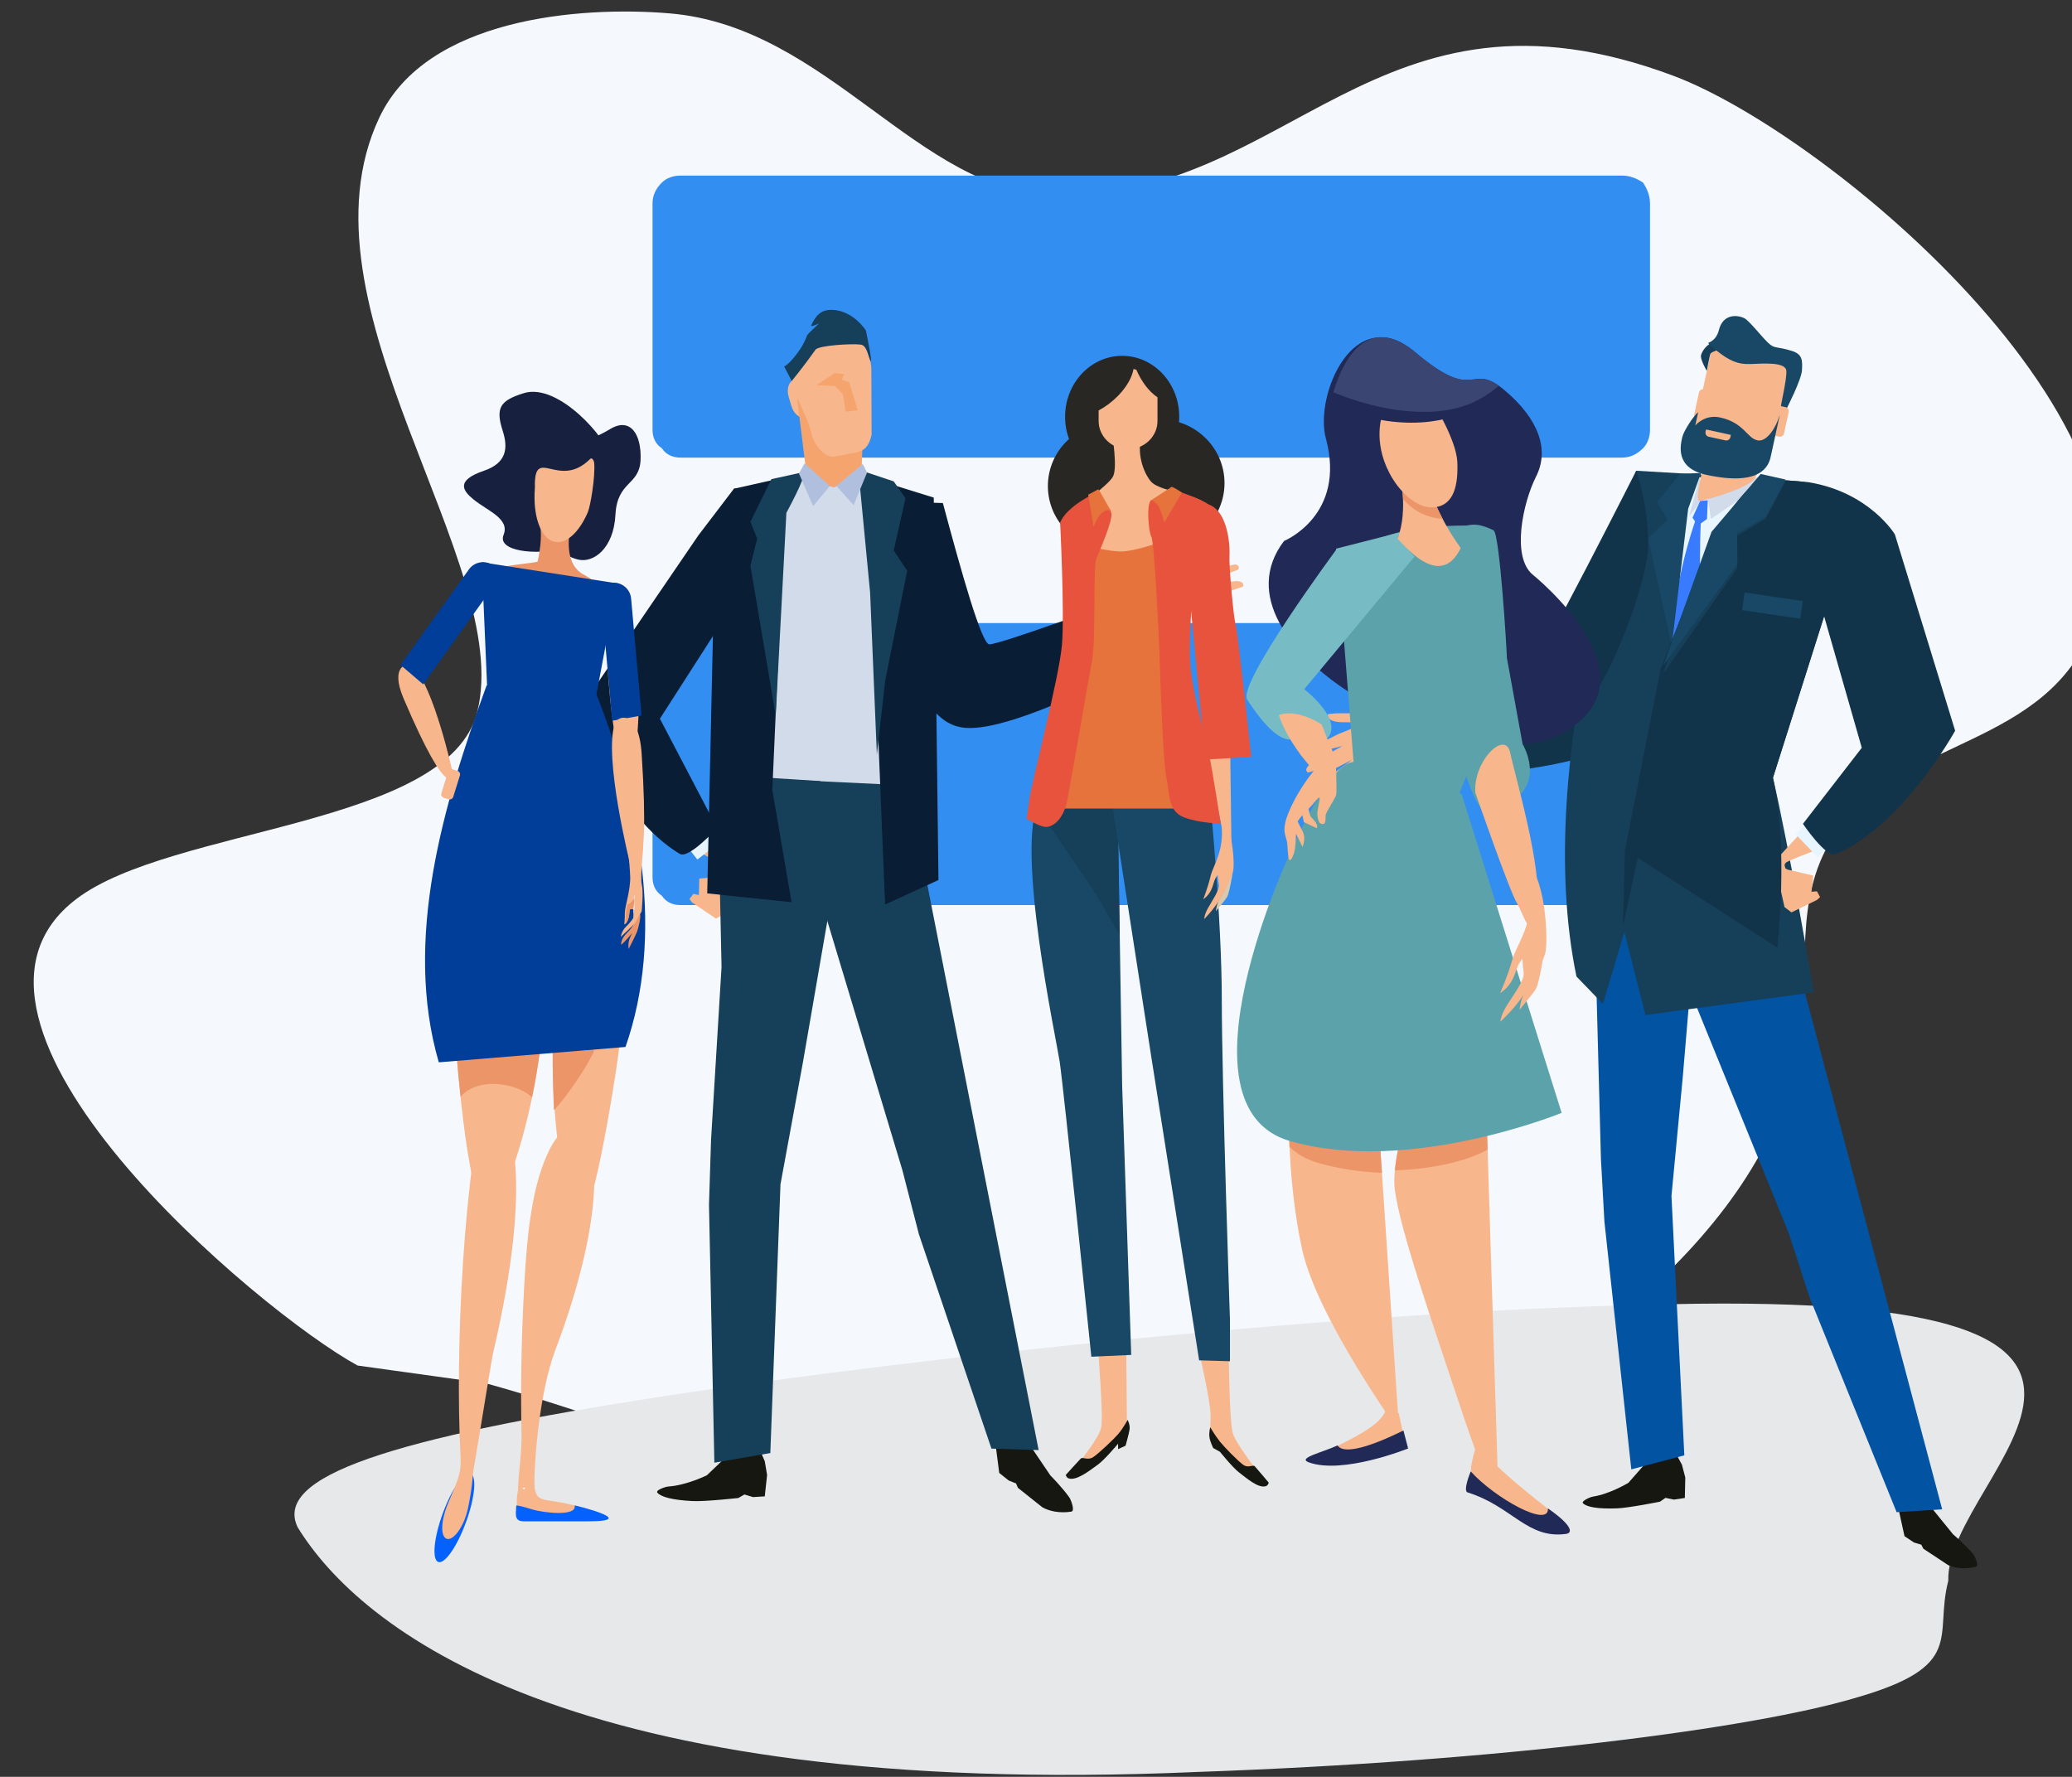 <?xml version="1.0" encoding="UTF-8" standalone="no"?>
<!DOCTYPE svg PUBLIC "-//W3C//DTD SVG 1.1//EN" "http://www.w3.org/Graphics/SVG/1.1/DTD/svg11.dtd">
<svg width="100%" height="100%" viewBox="0 0 1130 969" version="1.1" xmlns="http://www.w3.org/2000/svg" xmlns:xlink="http://www.w3.org/1999/xlink" xml:space="preserve" xmlns:serif="http://www.serif.com/" style="fill-rule:evenodd;clip-rule:evenodd;stroke-linejoin:round;stroke-miterlimit:2;">
    <rect x="0" y="0" width="1130" height="969" fill="#333333" stroke="none"/>
    <g transform="matrix(1,0,0,1,-21882,-60277)">
        <g transform="matrix(1,0,0,1,19937.4,59387.7)">
            <g transform="matrix(-0.654,-0.515,0.545,-0.692,-3057.7,49782.5)">
                <path d="M30809,46636C30608.6,46715.4 30409.9,46725 30310.2,46942.6C30263.4,47044.7 30209.5,47192.2 30268.6,47300.7C30289,47338.2 30327,47365.2 30336,47408.7C30351.3,47482.5 30272.1,47531.5 30285.4,47605.8C30311.2,47749.6 30623.5,47758.2 30727.9,47726.8C30926.3,47667.1 30875.2,47519.2 30997.9,47431.6C31069.3,47380.5 31183,47427 31270.2,47372.5C31319.2,47341.9 31393.4,47277.2 31377.2,47210.8C31346.7,47085.4 31127.2,47045.9 31085.9,46959.2C31054.1,46892.2 31196.9,46786.1 31216.4,46714.5C31249.7,46592.6 30954.7,46583.8 30882.5,46595.4" style="fill:rgb(245,249,254);"/>
            </g>
            <g transform="matrix(14.989,0,0,14.989,-325309,-895597)">
                <g transform="matrix(84.797,0,0,84.797,21854.2,59854.5)">
                    <path d="M0.041,-0.333C0.038,-0.333 0.035,-0.334 0.033,-0.337C0.03,-0.339 0.029,-0.342 0.029,-0.345L0.029,-0.442C0.029,-0.445 0.03,-0.448 0.033,-0.451C0.035,-0.453 0.038,-0.454 0.041,-0.454L0.445,-0.454C0.448,-0.454 0.451,-0.453 0.454,-0.451C0.456,-0.448 0.457,-0.445 0.457,-0.442L0.457,-0.345C0.457,-0.342 0.456,-0.339 0.454,-0.337C0.451,-0.334 0.448,-0.333 0.445,-0.333L0.041,-0.333ZM0.041,-0.141C0.038,-0.141 0.035,-0.142 0.033,-0.145C0.03,-0.147 0.029,-0.15 0.029,-0.153L0.029,-0.25C0.029,-0.253 0.03,-0.256 0.033,-0.259C0.035,-0.261 0.038,-0.262 0.041,-0.262L0.445,-0.262C0.448,-0.262 0.451,-0.261 0.454,-0.259C0.456,-0.256 0.457,-0.253 0.457,-0.25L0.457,-0.153C0.457,-0.15 0.456,-0.147 0.454,-0.145C0.451,-0.142 0.448,-0.141 0.445,-0.141L0.041,-0.141Z" style="fill:rgb(51,142,241);fill-rule:nonzero;"/>
                </g>
            </g>
            <g transform="matrix(5.274,0,0,5.274,1761.59,-1877.55)">
                <path d="M236.166,688.08C235.825,676.813 268.013,657.569 204.473,659.558C174.506,660.215 130.731,664.821 103.509,668.963C74.941,673.361 62.933,677.297 65.487,682.558C71.823,692.871 93.267,710.687 158.4,707.851C190.197,706.745 215.895,703.326 226.403,700.236C238.128,696.907 234.66,693.905 236.166,688.08Z" style="fill:rgb(230,232,234);fill-rule:nonzero;"/>
            </g>
            <g transform="matrix(5.274,0,0,5.274,1761.59,-1877.55)">
                <path d="M108.743,619.612L106.272,617.942L105.993,617.595L106.404,617.048L106.968,617.168L107.012,615.468L109.772,615.219L111.223,614.685L109.542,619.162L108.743,619.612Z" style="fill:rgb(247,182,139);fill-rule:nonzero;"/>
            </g>
            <g transform="matrix(5.274,0,0,5.274,1761.59,-1877.55)">
                <path d="M102.78,602.238L111.189,614.478C111.189,614.478 110.706,616.114 110.029,615.164C109.947,615.052 110.431,614.755 109.887,614.393C107.685,612.935 102.435,610.53 100.594,608.418C98.175,605.642 96.556,602.482 96.556,602.482L102.78,602.238Z" style="fill:rgb(247,182,139);fill-rule:nonzero;"/>
            </g>
            <g transform="matrix(5.274,0,0,5.274,1761.59,-1877.55)">
                <path d="M106.813,613.502L109.472,611.422L107.179,608.491L104.519,610.573L106.813,613.502Z" style="fill:rgb(231,245,254);fill-rule:nonzero;"/>
            </g>
            <g transform="matrix(5.274,0,0,5.274,1761.59,-1877.55)">
                <path d="M110.823,586.651L102.939,598.937L108.854,610.236C108.854,610.236 105.935,613.475 104.992,612.914C98.476,609.033 94.405,598.317 94.405,598.317L106.914,579.983L110.594,575.157C115.239,574.576 112.22,587.976 110.823,586.651Z" style="fill:rgb(9,29,52);fill-rule:nonzero;"/>
            </g>
            <g transform="matrix(5.274,0,0,5.274,1761.59,-1877.55)">
                <path d="M141.957,591.161C141.957,591.161 146.917,590.238 154.188,586.164C156.642,584.79 154.982,586.661 153.737,589.086C152.492,591.511 146.163,593.381 140.519,594.304C135.538,595.117 141.957,591.161 141.957,591.161Z" style="fill:rgb(247,182,139);fill-rule:nonzero;"/>
            </g>
            <g transform="matrix(5.274,0,0,5.274,1761.59,-1877.55)">
                <path d="M153.186,587.588C153.186,587.588 153.415,584.571 154.086,584.051C154.757,583.532 157.326,581.8 157.326,581.8L158.02,581.416C158.02,581.416 158.803,581.971 157.063,583.116C155.324,584.262 156.439,584.178 156.439,584.178L158.36,583.756L160.742,583.426L161.789,583.139C161.789,583.139 162.372,582.931 162.545,583.003C163.047,583.218 162.688,583.551 162.688,583.551L158.694,585.027L162.68,584.705C162.68,584.705 163.192,584.754 163.255,585.03C163.313,585.292 163.148,585.315 163.148,585.315L158.667,586.795L160.729,586.873C160.729,586.873 161.23,586.936 161.304,587.199C161.384,587.49 161.413,587.565 161.413,587.565L153.374,588.425L153.186,587.588Z" style="fill:rgb(247,182,139);fill-rule:nonzero;"/>
            </g>
            <g transform="matrix(5.274,0,0,5.274,1761.59,-1877.55)">
                <path d="M151.933,591.23L154.454,589.614L152.448,586.479L149.923,588.097L151.933,591.23Z" style="fill:rgb(231,245,254);fill-rule:nonzero;"/>
            </g>
            <g transform="matrix(5.274,0,0,5.274,1761.59,-1877.55)">
                <path d="M124.15,576.771C124.15,576.771 122.897,578.73 127.37,590.26C129.868,596.703 131.43,599.579 134.469,599.876C139.672,600.384 153.374,592.833 153.374,592.833L151.149,586.461C151.149,586.461 138.245,591.228 137.006,591.249C136.228,591.263 134.17,583.995 132.198,576.635C132.198,576.635 124.892,576.386 124.15,576.771Z" style="fill:rgb(9,29,52);fill-rule:nonzero;"/>
            </g>
            <g transform="matrix(5.274,0,0,5.274,1761.59,-1877.55)">
                <path d="M118.482,566.05C118.716,566.837 118.468,567.603 117.935,567.761C117.397,567.922 116.775,567.411 116.542,566.622L116.247,565.631C116.016,564.845 116.26,564.078 116.796,563.918C117.331,563.762 117.954,564.27 118.188,565.059L118.482,566.05Z" style="fill:rgb(247,182,139);fill-rule:nonzero;"/>
            </g>
            <g transform="matrix(5.274,0,0,5.274,1761.59,-1877.55)">
                <path d="M123.793,573.281C123.735,574.72 123.021,575.995 122.213,576.093C121.443,576.126 120.675,576.159 119.906,576.195C119.093,576.17 118.269,574.961 118.084,573.533C117.791,571.178 117.498,568.823 117.204,566.466C117.017,565.055 117.443,562.184 118.635,561.288C119.723,560.491 121.011,560.436 122.167,561.134C123.432,561.919 124.112,564.742 124.047,566.164C123.963,568.536 123.877,570.909 123.793,573.281Z" style="fill:rgb(246,164,109);fill-rule:nonzero;"/>
            </g>
            <g transform="matrix(5.274,0,0,5.274,1761.59,-1877.55)">
                <path d="M124.832,569.579C124.521,570.932 123.984,571.276 123.016,571.465C122.09,571.598 121.868,571.702 120.941,571.834C119.96,571.925 118.899,570.665 118.618,569.483C118.164,567.533 117.023,565.967 116.571,564.02C116.284,562.851 116.741,561.773 118.137,560.856C119.416,560.034 120.903,558.406 122.324,558.837C123.882,559.329 124.822,561.619 124.804,562.832C124.804,564.848 124.833,567.563 124.832,569.579Z" style="fill:rgb(247,182,139);fill-rule:nonzero;"/>
            </g>
            <g transform="matrix(5.274,0,0,5.274,1761.59,-1877.55)">
                <path d="M115.786,562.515L116.571,564.02C116.571,564.02 118.015,562.237 119.025,560.786C119.345,560.328 122.813,560.137 123.681,560.253C124.312,560.337 124.421,561.138 124.584,561.599C125.174,563.245 124.24,558.796 124.24,558.796C124.24,558.796 122.97,556.739 120.757,556.662C119.535,556.617 118.999,557.352 118.576,558.291C118.478,558.511 119.903,557.882 119.65,557.861C119.586,557.855 118.215,559.174 118.176,559.271C117.98,559.756 117.766,560.247 117.474,560.68C116.366,562.313 115.786,562.515 115.786,562.515Z" style="fill:rgb(22,63,89);fill-rule:nonzero;"/>
            </g>
            <g transform="matrix(5.274,0,0,5.274,1761.59,-1877.55)">
                <path d="M121.018,563.202L121.979,563.294L121.746,563.89L122.519,564.141L123.394,567.05L122.144,567.196L121.869,565.405L121.068,564.534L119.133,564.442L121.018,563.202Z" style="fill:rgb(246,164,109);fill-rule:nonzero;"/>
            </g>
            <g transform="matrix(5.274,0,0,5.274,1761.59,-1877.55)">
                <path d="M137.696,671.211L137.69,674.32L138.029,676.931L139.009,677.71L139.769,678.014L139.956,678.464L142.496,680.487C143.193,680.866 144.208,681.121 145.476,680.931C145.907,680.866 145.418,679.661 145.286,679.473C144.526,678.396 143.318,677.188 143.318,677.188L141.444,674.418L139.349,670.971L137.696,671.211Z" style="fill:rgb(22,23,17);fill-rule:nonzero;"/>
            </g>
            <g transform="matrix(5.274,0,0,5.274,1761.59,-1877.55)">
                <path d="M113.215,674.417L113.781,675.712L114.024,677.137L113.781,679.351L112.568,679.425L111.678,679.155L111.05,679.519C111.05,679.519 107.598,679.903 106.317,679.836C104.195,679.727 103.055,679.409 102.675,678.966C102.463,678.718 103.485,678.354 103.816,678.331C105.719,678.204 107.796,677.169 107.796,677.169L109.494,675.551L109.899,674.338L113.215,674.417Z" style="fill:rgb(22,23,17);fill-rule:nonzero;"/>
            </g>
            <g transform="matrix(5.274,0,0,5.274,1761.59,-1877.55)">
                <path d="M130.778,576.661L123.457,573.523L120.973,575.026L116.483,573.871C116.483,573.871 111.252,577.009 110.729,577.009C110.204,577.009 110.902,606.298 110.902,606.298L124.152,610.483L129.207,607.171L130.778,576.661Z" style="fill:rgb(209,219,234);fill-rule:nonzero;"/>
            </g>
            <g transform="matrix(5.274,0,0,5.274,1761.59,-1877.55)">
                <path d="M128.567,605.839L142.102,674.565L137.223,674.412L129.722,652.251L128.013,645.621L120.116,619.4L118.118,605.341L128.567,605.839Z" style="fill:rgb(22,63,89);fill-rule:nonzero;"/>
            </g>
            <g transform="matrix(5.274,0,0,5.274,1761.59,-1877.55)">
                <path d="M114.357,674.871L115.408,647.079L117.722,634.503L120.708,617.228L119.512,605.385L108.892,604.713L109.312,624.627L108.228,642.469L108.015,649.206L108.57,675.869L114.357,674.871Z" style="fill:rgb(22,63,89);fill-rule:nonzero;"/>
            </g>
            <g transform="matrix(5.274,0,0,5.274,1761.59,-1877.55)">
                <path d="M126.226,618.147L124.676,580.299L123.629,573.705L131.257,576.075L131.744,615.619L126.226,618.147Z" style="fill:rgb(9,29,52);fill-rule:nonzero;"/>
            </g>
            <g transform="matrix(5.274,0,0,5.274,1761.59,-1877.55)">
                <path d="M117.876,573.523L115.843,577.416L114.563,606.306L116.551,617.913L107.833,616.999L108.636,580.666L110.594,575.157L117.876,573.523Z" style="fill:rgb(9,29,52);fill-rule:nonzero;"/>
            </g>
            <g transform="matrix(5.274,0,0,5.274,1761.59,-1877.55)">
                <path d="M126.244,594.967L128.511,583.636L127.116,581.543L128.337,576.137L127.116,574.396L123.457,573.175L124.676,585.899L125.373,602.637L126.244,594.967Z" style="fill:rgb(22,63,89);fill-rule:nonzero;"/>
            </g>
            <g transform="matrix(5.274,0,0,5.274,1761.59,-1877.55)">
                <path d="M117.861,573.422C118.034,573.945 116.018,577.649 116.018,577.649L114.913,598.628L112.297,583.11L112.995,580.322L112.297,578.579L114.468,574.167L117.861,573.422Z" style="fill:rgb(22,63,89);fill-rule:nonzero;"/>
            </g>
            <g transform="matrix(5.274,0,0,5.274,1761.59,-1877.55)">
                <path d="M121.191,574.864L122.97,576.863L124.359,573.486L123.917,572.6L121.191,574.864Z" style="fill:rgb(176,191,222);fill-rule:nonzero;"/>
            </g>
            <g transform="matrix(5.274,0,0,5.274,1761.59,-1877.55)">
                <path d="M117.894,572.533L120.515,574.871L118.783,576.95L117.321,573.58L117.894,572.533Z" style="fill:rgb(176,191,222);fill-rule:nonzero;"/>
            </g>
            <g transform="matrix(5.274,0,0,5.274,1761.59,-1877.55)">
                <path d="M230.851,678.091L231.102,681.028L231.64,683.47L232.629,684.124L233.374,684.348L233.588,684.762L236.154,686.459C236.845,686.762 237.825,686.918 239.007,686.633C239.409,686.535 238.847,685.437 238.706,685.271C237.899,684.315 236.66,683.275 236.66,683.275L234.66,680.811L232.396,677.726L230.851,678.091Z" style="fill:rgb(22,23,17);fill-rule:nonzero;"/>
            </g>
            <g transform="matrix(5.274,0,0,5.274,1761.59,-1877.55)">
                <path d="M207.982,674.897L208.623,676.075L208.97,677.402L208.924,679.517L207.784,679.685L206.92,679.505L206.358,679.899C206.358,679.899 203.125,680.547 201.911,680.591C199.896,680.66 198.793,680.457 198.396,680.067C198.175,679.851 199.112,679.422 199.422,679.375C201.209,679.097 203.089,677.947 203.089,677.947L204.559,676.277L204.842,675.098L207.982,674.897Z" style="fill:rgb(22,23,17);fill-rule:nonzero;"/>
            </g>
            <g transform="matrix(5.274,0,0,5.274,1761.59,-1877.55)">
                <path d="M217.001,610.916L235.535,680.688L230.825,680.988L221.832,658.79L219.654,652.097L208.963,625.835L206.903,611.391L217.001,610.916Z" style="fill:rgb(2,83,162);fill-rule:nonzero;"/>
            </g>
            <g transform="matrix(5.274,0,0,5.274,1761.59,-1877.55)">
                <path d="M208.871,675.11L207.541,648.288L208.71,635.995L210.129,619.126L207.982,607.833L200.62,609.012L199.79,627.202L200.247,644.455L200.609,650.957L203.388,676.558L208.871,675.11Z" style="fill:rgb(2,83,162);fill-rule:nonzero;"/>
            </g>
            <g transform="matrix(5.274,0,0,5.274,1761.59,-1877.55)">
                <path d="M189.792,597.386C189.792,597.386 185.956,599.411 177.783,600.169C175.022,600.425 177.413,601.017 179.778,602.287C182.143,603.559 188.189,601.898 192.908,598.826C194.88,597.541 189.792,597.386 189.792,597.386Z" style="fill:rgb(247,182,139);fill-rule:nonzero;"/>
            </g>
            <g transform="matrix(5.274,0,0,5.274,1761.59,-1877.55)">
                <path d="M179.389,600.763C179.389,600.763 177.519,598.444 176.682,598.399C175.849,598.352 172.795,598.382 172.795,598.382L172.02,598.457C172.02,598.457 171.694,599.344 173.744,599.303C175.796,599.26 174.845,599.814 174.845,599.814L173.051,600.545L170.934,601.608L169.925,601.96C169.925,601.96 169.335,602.117 169.233,602.272C168.946,602.726 169.424,602.798 169.424,602.798L173.488,601.763L170.076,603.729C170.076,603.729 169.688,604.055 169.792,604.313C169.889,604.558 170.036,604.484 170.036,604.484L174.499,603.183L172.869,604.397C172.869,604.397 172.497,604.728 172.585,604.983C172.682,605.263 172.701,605.342 172.701,605.342L179.704,601.55L179.389,600.763Z" style="fill:rgb(247,182,139);fill-rule:nonzero;"/>
            </g>
            <g transform="matrix(5.274,0,0,5.274,1761.59,-1877.55)">
                <path d="M182.439,603.019L179.489,603.116L179.369,599.454L182.319,599.354L182.439,603.019Z" style="fill:white;fill-rule:nonzero;"/>
            </g>
            <g transform="matrix(5.274,0,0,5.274,1761.59,-1877.55)">
                <path d="M173.673,602.5L171.365,604.026C171.365,604.026 170.807,604.31 170.643,604.604C170.454,604.942 170.762,605.133 170.762,605.133L174.499,603.183L173.673,602.5Z" style="fill:rgb(247,182,139);fill-rule:nonzero;"/>
            </g>
            <g transform="matrix(5.274,0,0,5.274,1761.59,-1877.55)">
                <path d="M202.232,601.174C198.293,604.491 182.166,605.124 182.166,605.124L180.412,598.711C180.412,598.711 191.534,597.017 193.199,594.185C193.587,593.521 204.53,599.235 202.232,601.174Z" style="fill:rgb(18,52,74);fill-rule:nonzero;"/>
            </g>
            <g transform="matrix(5.274,0,0,5.274,1761.59,-1877.55)">
                <path d="M197.718,625.596L200.453,628.427L202.671,620.991L204.85,629.579L222.263,627.231C222.263,627.231 219.685,612.072 218.034,605.047L223.623,587.407C223.623,587.407 228.379,574.973 220.615,574.381C212.853,573.792 203.896,573.297 203.896,573.297C203.896,573.297 192.989,602.833 197.718,625.596Z" style="fill:rgb(22,63,89);fill-rule:nonzero;"/>
            </g>
            <g transform="matrix(5.274,0,0,5.274,1761.59,-1877.55)">
                <path d="M208.968,573.987L207.683,590.548L216.283,577.36L216.433,573.938L208.968,573.987Z" style="fill:rgb(233,246,255);fill-rule:nonzero;"/>
            </g>
            <g transform="matrix(5.274,0,0,5.274,1761.59,-1877.55)">
                <path d="M219.946,618.965L222.587,617.679L222.909,617.378L222.583,616.788L222.015,616.826L222.208,615.163L219.55,614.538L218.21,613.816L219.23,618.415L219.946,618.965Z" style="fill:rgb(247,182,139);fill-rule:nonzero;"/>
            </g>
            <g transform="matrix(5.274,0,0,5.274,1761.59,-1877.55)">
                <path d="M228.166,602.847L218.272,613.618C218.272,613.618 218.516,615.281 219.308,614.449C219.403,614.351 218.974,613.993 219.554,613.716C221.902,612.599 227.355,610.98 229.442,609.176C232.187,606.803 234.201,603.945 234.201,603.945L228.166,602.847Z" style="fill:rgb(247,182,139);fill-rule:nonzero;"/>
            </g>
            <g transform="matrix(5.274,0,0,5.274,1761.59,-1877.55)">
                <path d="M222.674,613.273L220.368,610.876L223.012,608.336L225.315,610.732L222.674,613.273Z" style="fill:rgb(231,245,254);fill-rule:nonzero;"/>
            </g>
            <g transform="matrix(5.274,0,0,5.274,1761.59,-1877.55)">
                <path d="M210.695,576.661C210.695,576.661 205.228,589.112 208.605,601.835C208.873,602.836 210.167,603.428 210.167,603.428L211.67,601.785C211.67,601.785 209.894,587.156 210.695,576.661Z" style="fill:rgb(56,123,255);fill-rule:nonzero;"/>
            </g>
            <g transform="matrix(5.274,0,0,5.274,1761.59,-1877.55)">
                <path d="M211.296,576.138L211.628,578.282L216.414,574.998L216.45,573.939L211.296,576.138Z" style="fill:rgb(209,219,234);fill-rule:nonzero;"/>
            </g>
            <g transform="matrix(5.274,0,0,5.274,1761.59,-1877.55)">
                <path d="M210.476,573.83L209.377,578.01L210.467,576.577L210.476,573.83Z" style="fill:rgb(209,219,234);fill-rule:nonzero;"/>
            </g>
            <g transform="matrix(5.274,0,0,5.274,1761.59,-1877.55)">
                <path d="M222.94,586.998L227.221,601.944L221.137,609.807C221.137,609.807 223.534,613.369 224.531,612.951C231.423,610.068 236.875,600.18 236.875,600.18L230.641,579.875C230.641,579.875 228.036,575.535 221.758,574.491C217.209,573.737 222.64,585.758 222.94,586.998Z" style="fill:rgb(18,52,74);fill-rule:nonzero;"/>
            </g>
            <g transform="matrix(5.274,0,0,5.274,1761.59,-1877.55)">
                <path d="M217.173,571.243C216.961,572.037 216.596,573.269 216.232,573.979C215.663,575.086 211.189,576.303 210.505,576.428C209.818,576.553 210.862,573.028 210.907,572.22C210.941,571.6 211.329,571.816 210.897,570.896L217.173,571.243Z" style="fill:rgb(247,182,139);fill-rule:nonzero;"/>
            </g>
            <g transform="matrix(5.274,0,0,5.274,1761.59,-1877.55)">
                <path d="M210.595,573.53L209.269,577.229L207.569,591.413L205.124,580.266L207.135,578.336L206.043,576.542L208.449,573.615L210.595,573.53Z" style="fill:rgb(25,72,102);fill-rule:nonzero;"/>
            </g>
            <g transform="matrix(5.274,0,0,5.274,1761.59,-1877.55)">
                <path d="M202.728,612.563L202.525,620.381L204.06,613.324L218.491,622.613C218.491,622.613 219.685,612.072 218.034,605.047L223.623,587.407C223.623,587.407 228.379,574.973 220.615,574.381C219.521,574.298 218.406,574.217 217.293,574.139C215.72,574.028 212.789,578.538 212.082,579.833C211.326,581.22 206.417,593.798 206.417,593.798L202.728,612.563Z" style="fill:rgb(18,52,74);fill-rule:nonzero;"/>
            </g>
            <g transform="matrix(5.274,0,0,5.274,1761.59,-1877.55)">
                <path d="M216.765,573.837L219.338,574.411L217.269,578.272L214.316,580.028L214.336,583.371L206.66,594.321L211.673,579.882L216.765,573.837Z" style="fill:rgb(22,63,89);fill-rule:nonzero;"/>
            </g>
            <g transform="matrix(5.274,0,0,5.274,1761.59,-1877.55)">
                <path d="M216.765,573.632L219.338,574.206L217.279,578.081L214.331,579.753L214.358,582.95L206.71,593.406L211.688,579.607L216.765,573.632Z" style="fill:rgb(25,72,102);fill-rule:nonzero;"/>
            </g>
            <g transform="matrix(5.274,0,0,5.274,1761.59,-1877.55)">
                <path d="M210.505,576.428L211.296,576.342L211.216,578.289L210.263,578.964L209.718,578.146L210.505,576.428Z" style="fill:rgb(56,123,255);fill-rule:nonzero;"/>
            </g>
            <g transform="matrix(5.274,0,0,5.274,1761.59,-1877.55)">
                <path d="M209.769,569.572C209.615,570.264 210.054,570.942 210.742,571.094L216.36,572.315C217.047,572.467 217.728,572.027 217.878,571.338L219.687,563.02C219.839,562.332 219.401,561.65 218.71,561.499L213.095,560.281C212.407,560.129 211.728,560.565 211.576,561.256L209.769,569.572Z" style="fill:rgb(247,182,139);fill-rule:nonzero;"/>
            </g>
            <g transform="matrix(5.274,0,0,5.274,1761.59,-1877.55)">
                <path d="M211.195,562.969C211.195,562.969 210.617,562.001 210.585,561.475C210.57,561.21 211.019,560.316 211.722,560.088C212.426,559.862 212.797,560.648 212.797,560.648C212.797,560.648 211.681,560.986 211.584,561.183C211.485,561.381 211.195,562.969 211.195,562.969Z" style="fill:rgb(22,63,89);fill-rule:nonzero;"/>
            </g>
            <g transform="matrix(5.274,0,0,5.274,1761.59,-1877.55)">
                <path d="M219.446,566.887C219.446,566.887 220.988,563.874 221.037,562.905C221.084,561.933 221.122,561.262 220.002,560.909C218.324,560.383 218.223,560.741 217.505,560.039C216.785,559.34 215.562,557.761 215.076,557.524C214.262,557.128 212.858,557.123 212.454,558.724C212.156,559.906 211.341,560.033 211.354,560.083C211.39,560.242 211.671,560.446 212.156,560.837C213.55,561.957 214.451,562.317 215.714,562.264C216.979,562.214 219.352,562.02 219.419,562.961C219.486,563.901 218.793,566.583 218.851,566.813C218.913,567.045 219.202,567 219.446,566.887Z" style="fill:rgb(25,72,102);fill-rule:nonzero;"/>
            </g>
            <g transform="matrix(5.274,0,0,5.274,1761.59,-1877.55)">
                <path d="M217.133,568.999C217.083,569.229 217.23,569.455 217.459,569.506L218.673,569.769C218.902,569.82 219.129,569.672 219.18,569.444L219.662,567.227C219.712,566.996 219.566,566.769 219.337,566.718L218.124,566.456C217.892,566.407 217.667,566.551 217.62,566.78L217.133,568.999Z" style="fill:rgb(247,182,139);fill-rule:nonzero;"/>
            </g>
            <g transform="matrix(5.274,0,0,5.274,1761.59,-1877.55)">
                <path d="M209.901,567.423C209.849,567.654 209.996,567.881 210.225,567.93L211.436,568.194C211.667,568.244 211.894,568.099 211.944,567.868L212.426,565.65C212.476,565.423 212.33,565.193 212.101,565.145L210.887,564.879C210.66,564.831 210.432,564.979 210.383,565.207L209.901,567.423Z" style="fill:rgb(247,182,139);fill-rule:nonzero;"/>
            </g>
            <g transform="matrix(5.274,0,0,5.274,1761.59,-1877.55)">
                <path d="M218.749,567.499C218.749,567.499 218.038,570.772 217.799,571.865C217.583,572.853 216.718,574.934 211.143,573.718C207.842,573.003 208.489,570.603 208.664,569.805C208.795,569.198 209.878,567.53 210.301,567.258L210.007,568.609C210.007,568.609 210.982,567.443 212.55,567.784C215.082,568.333 215.333,569.94 216.456,570.157C217.32,570.324 218.269,569.065 218.749,567.499Z" style="fill:rgb(25,72,102);fill-rule:nonzero;"/>
            </g>
            <g transform="matrix(5.274,0,0,5.274,1761.59,-1877.55)">
                <path d="M213.123,570.158L211.39,569.781C211.162,569.732 211.017,569.506 211.066,569.274L211.119,569.031L213.683,569.591L213.63,569.834C213.579,570.063 213.353,570.209 213.123,570.158Z" style="fill:rgb(247,182,139);fill-rule:nonzero;"/>
            </g>
            <g transform="matrix(5.274,0,0,5.274,1761.59,-1877.55)">
                <path d="M220.856,588.596L214.842,587.711L215.109,585.889L221.124,586.772L220.856,588.596Z" style="fill:rgb(25,72,102);fill-rule:nonzero;"/>
            </g>
            <g transform="matrix(5.274,0,0,5.274,1761.59,-1877.55)">
                <path d="M203.896,573.297C203.896,573.297 194.104,592.645 192.73,594.292C191.357,595.941 193.006,598.139 196.301,598.964C199.6,599.788 204.818,585.776 205.093,581.655C205.368,577.535 203.896,573.297 203.896,573.297Z" style="fill:rgb(18,52,74);fill-rule:nonzero;"/>
            </g>
            <g transform="matrix(5.274,0,0,5.274,1761.59,-1877.55)">
                <path d="M188.361,638.162L189.646,679.272C189.646,679.272 188.861,679.577 185.865,670.56C182.713,661.071 179.488,651.848 178.939,647.671C178.391,643.494 182.037,634.144 183.052,634.261C184.066,634.378 188.361,638.162 188.361,638.162Z" style="fill:rgb(247,182,139);fill-rule:nonzero;"/>
            </g>
            <g transform="matrix(5.274,0,0,5.274,1761.59,-1877.55)">
                <path d="M186.864,676.012C186.775,676.435 186.816,677.743 186.816,677.743C186.816,677.743 194.222,683.516 196.611,683.235C197.625,683.115 196.787,682.237 194.915,680.761C193.107,679.334 189.947,676.826 188.943,675.582C187.937,674.336 187.77,671.766 186.864,676.012Z" style="fill:rgb(247,182,139);fill-rule:nonzero;"/>
            </g>
            <g transform="matrix(5.274,0,0,5.274,1761.59,-1877.55)">
                <path d="M194.766,680.596C194.911,682.676 189.248,679.513 186.783,676.771C186.783,676.771 185.938,678.781 186.462,678.944C191.058,680.373 192.628,683.773 196.611,683.235C197.479,683.116 197.074,682.19 194.766,680.596Z" style="fill:rgb(33,41,87);fill-rule:nonzero;"/>
            </g>
            <g transform="matrix(5.274,0,0,5.274,1761.59,-1877.55)">
                <path d="M178.94,645.643C179.229,642.526 180.617,638.354 181.752,636.023C184.034,636.306 186.035,636.816 187.574,637.484C188.046,637.885 188.361,638.162 188.361,638.162L188.528,643.499C186.391,644.684 182.925,645.499 178.94,645.643Z" style="fill:rgb(236,149,104);fill-rule:nonzero;"/>
            </g>
            <g transform="matrix(5.274,0,0,5.274,1761.59,-1877.55)">
                <path d="M167.478,580.559C167.478,580.559 173.953,577.923 171.801,569.947C170.607,565.525 174.69,555.685 181.082,561.077C187.474,566.469 186.62,561.917 190.238,564.936C193.857,567.955 194.925,571.158 193.549,573.879C192.174,576.598 190.971,582.216 193.201,584.048C195.433,585.879 205.881,595.503 195.938,600.599C185.994,605.692 159.128,591.522 167.478,580.559Z" style="fill:rgb(33,41,87);fill-rule:nonzero;"/>
            </g>
            <g transform="matrix(5.274,0,0,5.274,1761.59,-1877.55)">
                <path d="M172.935,581.518L175.196,610.067L185.037,608.037C185.037,608.037 190.517,595.03 190.517,592.507C190.517,592.022 189.789,579.78 189.144,579.457C187.334,578.553 186.653,578.962 186.33,578.962C180.515,578.962 177.93,580.093 177.93,580.093L172.935,581.518Z" style="fill:rgb(92,162,171);fill-rule:nonzero;"/>
            </g>
            <g transform="matrix(5.274,0,0,5.274,1761.59,-1877.55)">
                <path d="M177.124,638.727L179.386,672.647C179.386,672.647 170.984,661.019 169.371,653.911C167.755,646.804 167.431,635.174 169.048,634.528C170.662,633.883 177.124,638.727 177.124,638.727Z" style="fill:rgb(247,182,139);fill-rule:nonzero;"/>
            </g>
            <g transform="matrix(5.274,0,0,5.274,1761.59,-1877.55)">
                <path d="M169.048,634.528C170.662,633.883 177.124,638.727 177.124,638.727L177.602,645.896C175.356,645.798 173.115,645.481 170.984,644.865C169.778,644.516 168.809,643.944 168.043,643.203C167.847,638.686 168.145,634.889 169.048,634.528Z" style="fill:rgb(236,149,104);fill-rule:nonzero;"/>
            </g>
            <g transform="matrix(5.274,0,0,5.274,1761.59,-1877.55)">
                <path d="M185.846,606.745L196.184,639.697C196.184,639.697 180.353,646.157 168.08,642.604C155.8,639.051 168.08,612.883 168.08,612.883C168.08,612.883 171.63,604.483 174.216,603.515C176.8,602.545 185.846,606.745 185.846,606.745Z" style="fill:rgb(92,162,171);fill-rule:nonzero;"/>
            </g>
            <g transform="matrix(5.274,0,0,5.274,1761.59,-1877.55)">
                <path d="M188.917,583.833L192.148,601.569C192.148,601.569 195.319,606.728 188.634,608.573C186.76,609.09 184.213,597.025 184.213,597.025L188.917,583.833Z" style="fill:rgb(92,162,171);fill-rule:nonzero;"/>
            </g>
            <g transform="matrix(5.274,0,0,5.274,1761.59,-1877.55)">
                <path d="M180.995,582.137L169.569,595.886C169.569,595.886 173.408,598.831 172.116,600.768C171.623,601.509 168.563,600.93 168.563,600.93C168.563,600.93 167.107,602.297 163.667,596.958C162.614,595.322 172.935,581.381 172.935,581.381L180.995,582.137Z" style="fill:rgb(119,188,196);fill-rule:nonzero;"/>
            </g>
            <g transform="matrix(1,0,0,1,-19937.4,-59387.7)">
                <path d="M22644,60570.1L22645.6,60567.3L22610.7,60576.2L22609.8,60585.3L22653.5,60580.6L22644,60570.1Z" style="fill:rgb(119,188,196);"/>
            </g>
            <g transform="matrix(5.274,0,0,5.274,1761.59,-1877.55)">
                <path d="M168.422,610.26L169.394,612.19C169.394,612.19 169.772,611.328 169.423,610.634C169.122,610.035 168.75,609.304 168.75,609.304L168.422,610.26Z" style="fill:rgb(247,182,139);fill-rule:nonzero;"/>
            </g>
            <g transform="matrix(5.274,0,0,5.274,1761.59,-1877.55)">
                <path d="M169.238,608.259L169.53,609.636L170.857,610.255C170.857,610.255 171.161,609.959 170.288,609.124C170.092,608.934 169.83,607.414 169.83,607.414L169.238,608.259Z" style="fill:rgb(247,182,139);fill-rule:nonzero;"/>
            </g>
            <g transform="matrix(5.274,0,0,5.274,1761.59,-1877.55)">
                <path d="M171.815,602.879C171.815,602.879 169.772,604.881 168.362,607.728C166.951,610.573 167.726,610.906 167.815,611.882C167.899,612.86 167.885,614.237 168.375,613.191C168.862,612.146 168.61,610.238 168.838,609.681C169.067,609.127 169.792,608.545 170.371,607.879C170.949,607.211 171.291,606.678 171.119,607.543C170.945,608.412 170.887,608.7 170.942,609.011C170.995,609.321 171.039,609.81 171.457,609.833C171.878,609.853 171.733,609.163 171.79,608.874C171.848,608.586 172.7,607.252 172.838,606.918C172.972,606.584 172.864,605.364 172.878,604.588C172.886,604.203 172.754,603.286 172.528,602.445C172.296,601.582 172.394,602.21 171.815,602.879Z" style="fill:rgb(247,182,139);fill-rule:nonzero;"/>
            </g>
            <g transform="matrix(5.274,0,0,5.274,1761.59,-1877.55)">
                <path d="M187.264,606.597C187.264,606.597 190.77,616.715 191.559,618.003C192.348,619.291 193.032,622.443 193.635,618.446C194.238,614.449 191.37,604.894 190.867,602.464C190.366,600.03 187.002,603.312 187.264,606.597Z" style="fill:rgb(247,182,139);fill-rule:nonzero;"/>
            </g>
            <g transform="matrix(5.274,0,0,5.274,1761.59,-1877.55)">
                <path d="M181.977,572.565C181.805,569.388 179.406,573.239 179.406,573.239C179.406,573.239 180.392,577.36 179.208,580.332C179.615,580.591 183.547,585.854 185.749,581.289C183.496,578.184 182.089,574.65 181.977,572.565Z" style="fill:rgb(247,182,139);fill-rule:nonzero;"/>
            </g>
            <g transform="matrix(5.274,0,0,5.274,1761.59,-1877.55)">
                <path d="M179.779,576.195C180.373,576.917 181.124,577.492 182.014,577.856C182.619,578.103 183.245,578.234 183.874,578.264C182.734,576.088 182.053,573.989 181.977,572.565C181.805,569.388 179.406,573.239 179.406,573.239C179.406,573.239 179.717,574.534 179.779,576.195Z" style="fill:rgb(236,149,104);fill-rule:nonzero;"/>
            </g>
            <g transform="matrix(5.274,0,0,5.274,1761.59,-1877.55)">
                <path d="M183.068,566.557C183.068,566.557 185.307,570.191 185.398,572.402C185.489,574.612 185.141,576.916 182.942,577.083C181.179,577.217 179.515,575.441 178.713,574.13C176.632,570.729 177.539,567.894 177.592,567.64C177.917,566.089 182.021,567.967 183.068,566.557Z" style="fill:rgb(247,182,139);fill-rule:nonzero;"/>
            </g>
            <g transform="matrix(5.274,0,0,5.274,1761.59,-1877.55)">
                <path d="M171.374,599.542L172.477,602.356L170.94,604.699C170.94,604.699 168.073,601.908 166.934,598.566C168.026,598.131 169.746,598.492 171.374,599.542Z" style="fill:rgb(247,182,139);fill-rule:nonzero;"/>
            </g>
            <g transform="matrix(5.274,0,0,5.274,1761.59,-1877.55)">
                <path d="M171.547,675.972L180.147,674.478L179.34,670.764C179.34,670.764 178.207,669.894 177.966,670.52C176.917,673.267 168.684,675.217 171.547,675.972Z" style="fill:rgb(247,182,139);fill-rule:nonzero;"/>
            </g>
            <g transform="matrix(5.274,0,0,5.274,1761.59,-1877.55)">
                <path d="M173.005,674.084C173.113,674.104 173.444,675.689 179.825,672.539L180.31,674.397C180.31,674.397 173.608,677.105 170.06,675.842C168.788,675.388 171.38,674.839 173.005,674.084Z" style="fill:rgb(33,41,87);fill-rule:nonzero;"/>
            </g>
            <g transform="matrix(5.274,0,0,5.274,1761.59,-1877.55)">
                <path d="M193.015,616.094C193.317,620.279 191.541,622.199 191.07,623.899C190.596,625.597 189.811,627.32 189.828,627.309C191.389,626.271 191.337,624.917 191.816,624.203C192.295,623.494 192.042,623.687 192.253,625.171C192.37,626.012 191.119,627.591 190.443,628.713C189.859,629.685 189.848,630.271 189.848,630.271C189.848,630.271 191.144,629.1 192.149,627.643C193.361,625.885 194.333,623.755 194.472,623.254C194.726,622.341 194.612,619.535 194.226,617.557C193.792,615.325 192.797,613.078 193.015,616.094Z" style="fill:rgb(247,182,139);fill-rule:nonzero;"/>
            </g>
            <g transform="matrix(5.274,0,0,5.274,1761.59,-1877.55)">
                <path d="M194.381,623.037C194.381,623.037 193.873,626.289 193.526,626.873C193.289,627.286 191.842,629.023 191.842,629.023C191.842,629.023 191.932,627.813 192.475,627.082C193.013,626.351 194.381,623.037 194.381,623.037Z" style="fill:rgb(247,182,139);fill-rule:nonzero;"/>
            </g>
            <g transform="matrix(5.274,0,0,5.274,1761.59,-1877.55)">
                <path d="M181.047,561.182C186.917,566.802 186.689,562.408 189.614,564.715C188.975,565.39 188.178,566.038 187.198,566.65C183.227,569.133 177.376,568.688 172.166,566.456C173.647,561.531 176.631,556.953 181.047,561.182Z" style="fill:rgb(33,41,87);fill-rule:nonzero;"/>
            </g>
            <g transform="matrix(5.274,0,0,5.274,1761.59,-1877.55)">
                <path d="M181.082,561.077C187.124,566.171 186.695,562.392 189.682,564.507C189.083,565.057 188.328,565.575 187.394,566.055C183.599,568 177.816,567.346 172.582,565.188C173.811,561.031 176.535,557.243 181.082,561.077Z" style="fill:rgb(59,69,114);fill-rule:nonzero;"/>
            </g>
            <g transform="matrix(5.274,0,0,5.274,1761.59,-1877.55)">
                <path d="M92.897,581.37C92.897,581.37 92.981,582.129 94.51,582.488C96.043,582.849 98.157,581.375 98.341,577.849C98.527,574.321 100.825,574.861 100.939,572.179C101.052,569.497 99.862,567.74 97.807,568.98C95.75,570.22 94.231,570.356 94.8,571.351C95.366,572.347 97.564,572.739 97.591,571.517C97.62,570.291 92.539,564.133 88.861,565.276C86.38,566.047 85.925,566.802 86.691,569.198C87.249,570.943 87.101,572.496 84.745,573.297C81.716,574.328 82.637,575.418 83.626,576.234C85.085,577.44 87.454,578.243 86.773,579.93C86.091,581.615 90.031,582.051 92.897,581.37Z" style="fill:rgb(23,32,63);fill-rule:nonzero;"/>
            </g>
            <g transform="matrix(5.274,0,0,5.274,1761.59,-1877.55)">
                <path d="M95.103,584.062C96.852,584.959 95.349,584.966 95.23,585.094C94.515,585.858 87.266,584.347 86.876,583.268C86.81,583.086 90.273,582.809 90.299,582.68C90.61,581.173 90.78,579.893 90.466,578.164C90.494,578.032 90.602,577.935 90.707,577.942C91.347,578.004 91.99,578.052 92.634,578.112C92.739,578.124 93.98,578.485 93.66,579.071C93.413,580.719 93.253,583.112 95.103,584.062Z" style="fill:rgb(236,149,104);fill-rule:nonzero;"/>
            </g>
            <g transform="matrix(5.274,0,0,5.274,1761.59,-1877.55)">
                <path d="M94.382,579.465L94.508,579.302L94.548,579.251L94.7,579.034L94.74,578.976L94.853,578.805L94.911,578.707L95,578.559L95.06,578.453L95.167,578.252L95.248,578.094L95.318,577.951L95.388,577.804L95.444,577.677L95.491,577.573L95.492,577.568C95.747,576.973 96.269,573.984 96.143,572.462C96.127,572.277 95.917,571.891 95.739,572.067C92.453,575.352 89.91,570.543 90.012,575.03L90.012,575.034C90.01,575.045 89.986,575.423 89.98,575.596L89.979,575.642C89.971,575.817 89.971,575.991 89.973,576.161L89.974,576.193C89.976,576.368 89.984,576.539 89.994,576.706L89.996,576.724C90.137,578.861 90.917,580.448 92.106,580.658C92.798,580.781 93.521,580.417 94.176,579.703L94.191,579.686L94.338,579.517L94.382,579.465Z" style="fill:rgb(247,182,139);fill-rule:nonzero;"/>
            </g>
            <g transform="matrix(5.274,0,0,5.274,1761.59,-1877.55)">
                <path d="M95.18,680.614C95.18,680.614 94.505,680.325 92.644,679.972C91.551,679.764 90.724,679.771 90.334,679.361C89.686,678.688 90.099,676.558 89.783,676.63C88.241,676.983 87.662,680.646 88.561,681.097C89.463,681.546 94.54,681.385 94.956,681.353C95.374,681.32 95.309,680.518 95.18,680.614Z" style="fill:rgb(247,182,139);fill-rule:nonzero;"/>
            </g>
            <g transform="matrix(5.274,0,0,5.274,1761.59,-1877.55)">
                <path d="M83.653,644.211C83.782,643.287 83.914,642.377 84.053,641.479C84.667,640.12 85.242,639.373 85.737,639.41C87.605,639.556 89.915,646.577 85.696,664.483C85.483,665.383 83.047,680.832 82.953,680.476C81.802,676.066 81.764,657.913 83.653,644.211Z" style="fill:rgb(247,182,139);fill-rule:nonzero;"/>
            </g>
            <g transform="matrix(5.274,0,0,5.274,1761.59,-1877.55)">
                <path d="M85.9,613.367C87.371,613.128 87.383,613.977 88.398,616.104C90.383,620.272 91.433,626.424 90.579,632.959C89.582,640.613 87.481,647.278 85.013,651.457C83.595,647.858 82.931,643.536 82.401,638.748C80.75,623.851 81.379,614.104 85.9,613.367Z" style="fill:rgb(247,182,139);fill-rule:nonzero;"/>
            </g>
            <g transform="matrix(5.274,0,0,5.274,1761.59,-1877.55)">
                <path d="M87.382,630.437C85.424,629.942 83.489,629.743 81.664,629.777C81.78,632.289 82.005,635.046 82.323,638.012C84.513,635.666 88.754,636.951 89.711,638.119C90.054,636.464 90.348,634.739 90.579,632.959C90.648,632.445 90.7,631.936 90.742,631.428C89.663,631.063 88.542,630.729 87.382,630.437Z" style="fill:rgb(236,149,104);fill-rule:nonzero;"/>
            </g>
            <g transform="matrix(5.274,0,0,5.274,1761.59,-1877.55)">
                <path d="M77.378,593.54C79.56,595.533 81.533,604.604 81.533,604.604C81.533,604.604 81.276,608.199 76.432,596.842C74.978,593.431 76.839,593.049 77.378,593.54Z" style="fill:rgb(247,182,139);fill-rule:nonzero;"/>
            </g>
            <g transform="matrix(5.274,0,0,5.274,1761.59,-1877.55)">
                <path d="M99.928,591.994C101.577,594.628 100.259,603.822 100.259,603.822C100.259,603.822 98.58,607.103 97.601,594.754C97.307,591.047 99.521,591.344 99.928,591.994Z" style="fill:rgb(247,182,139);fill-rule:nonzero;"/>
            </g>
            <g transform="matrix(5.274,0,0,5.274,1761.59,-1877.55)">
                <path d="M97,616.866C95.918,616.545 95.838,617.333 94.9,619.245C93.064,622.992 91.763,628.649 91.856,634.792C91.965,641.985 92.981,648.331 94.484,652.389C95.847,649.134 96.705,645.152 97.503,640.731C99.983,626.973 100.327,617.855 97,616.866Z" style="fill:rgb(247,182,139);fill-rule:nonzero;"/>
            </g>
            <g transform="matrix(5.274,0,0,5.274,1761.59,-1877.55)">
                <path d="M96.077,633.442C96.283,631.017 96.426,628.815 96.495,626.861C96.141,626.427 95.937,626.669 95.299,626.889C94.063,627.313 92.82,628.561 91.952,630.569C91.877,631.938 91.842,633.351 91.856,634.792C91.869,636.385 91.912,637.932 91.982,639.427C92.474,638.901 92.959,638.288 93.449,637.622C94.54,636.143 95.431,634.741 96.077,633.442Z" style="fill:rgb(236,149,104);fill-rule:nonzero;"/>
            </g>
            <g transform="matrix(5.274,0,0,5.274,1761.59,-1877.55)">
                <path d="M94.484,641.098C93.766,640.729 92.458,641.639 91.548,643.446C89.767,646.988 89.208,651.843 88.892,657.846C88.556,664.193 88.544,668.927 88.632,672.839C88.72,676.702 87.091,682.102 90.004,681.589C89.663,676.272 90.546,668.4 92.107,664.273C97.437,650.182 96.691,642.229 94.484,641.098Z" style="fill:rgb(247,182,139);fill-rule:nonzero;"/>
            </g>
            <g transform="matrix(5.274,0,0,5.274,1761.59,-1877.55)">
                <path d="M96.348,596.562L85.078,595.747L84.52,582.761L98.535,584.946L96.348,596.562Z" style="fill:rgb(0,62,153);fill-rule:nonzero;"/>
            </g>
            <g transform="matrix(5.274,0,0,5.274,1761.59,-1877.55)">
                <path d="M80.076,634.468C86.509,633.939 92.945,633.41 99.38,632.881C103.396,621.402 101.001,608.199 96.384,596.422C92.597,596.111 88.812,595.8 85.023,595.488C80.561,607.675 76.371,621.767 80.076,634.468Z" style="fill:rgb(0,62,153);fill-rule:nonzero;"/>
            </g>
            <g transform="matrix(5.274,0,0,5.274,1761.59,-1877.55)">
                <path d="M78.461,595.386L86.549,584.087C86.429,583.757 86.212,583.458 85.904,583.237L85.696,583.088C84.886,582.51 83.763,582.694 83.185,583.504L76.117,593.377L78.461,595.386Z" style="fill:rgb(0,62,153);fill-rule:nonzero;"/>
            </g>
            <g transform="matrix(5.274,0,0,5.274,1761.59,-1877.55)">
                <path d="M98.004,599.15L96.766,585.311C97.036,585.086 97.376,584.938 97.752,584.905L98.008,584.881C98.999,584.792 99.873,585.524 99.962,586.514L101.045,598.606L98.004,599.15Z" style="fill:rgb(0,62,153);fill-rule:nonzero;"/>
            </g>
            <g transform="matrix(5.274,0,0,5.274,1761.59,-1877.55)">
                <path d="M81.568,607.02C81.504,607.223 81.289,607.336 81.085,607.272L80.595,607.118C80.393,607.055 80.278,606.839 80.342,606.635L81.033,604.428C81.097,604.224 81.313,604.111 81.516,604.175L82.006,604.329C82.21,604.393 82.324,604.608 82.258,604.812L81.568,607.02Z" style="fill:rgb(247,182,139);fill-rule:nonzero;"/>
            </g>
            <g transform="matrix(5.274,0,0,5.274,1761.59,-1877.55)">
                <path d="M82.893,682.007C81.974,684.529 80.687,686.378 80.02,686.134C79.351,685.89 79.558,683.647 80.48,681.126C81.399,678.603 82.686,676.754 83.355,676.999C84.021,677.241 83.815,679.485 82.893,682.007Z" style="fill:rgb(5,97,252);fill-rule:nonzero;"/>
            </g>
            <g transform="matrix(5.274,0,0,5.274,1761.59,-1877.55)">
                <path d="M83.1,680.55C82.699,682.49 81.561,683.983 80.893,683.739C80.226,683.496 80.281,681.865 81.044,680.036C82.006,677.723 82.396,677.048 82.33,675.473C82.265,673.995 84.611,673.256 83.1,680.55Z" style="fill:rgb(247,182,139);fill-rule:nonzero;"/>
            </g>
            <g transform="matrix(5.274,0,0,5.274,1761.59,-1877.55)">
                <path d="M88.754,678.525L88.819,678.59L88.947,678.59L89.011,678.525L88.947,678.461L88.819,678.461L88.754,678.525Z" style="fill:white;fill-rule:nonzero;"/>
            </g>
            <g transform="matrix(5.274,0,0,5.274,1761.59,-1877.55)">
                <path d="M94.119,680.285C94.41,681.5 90.683,681.011 89.718,680.695C88.797,680.394 88.21,680.299 88.21,680.299L88.094,680.291L88.08,680.378C88.08,681.046 87.786,681.931 88.851,681.931L95.533,681.931C100.996,681.931 94.114,680.259 94.119,680.285Z" style="fill:rgb(5,97,252);fill-rule:nonzero;"/>
            </g>
            <g transform="matrix(5.274,0,0,5.274,1761.59,-1877.55)">
                <path d="M100.486,619.004C100.486,619.004 100.835,618.97 100.876,619.241C100.944,619.688 100.706,620.562 100.607,620.869C100.499,621.212 99.713,622.742 99.713,622.742C99.713,622.742 99.572,622.119 99.885,621.503C100.342,620.604 100.486,619.004 100.486,619.004Z" style="fill:rgb(236,149,104);fill-rule:nonzero;"/>
            </g>
            <g transform="matrix(5.274,0,0,5.274,1761.59,-1877.55)">
                <path d="M100.436,619.234C100.504,619.879 100.11,620.52 99.465,621.158C98.856,621.767 98.934,622.318 98.934,622.318C98.934,622.319 99.37,621.969 100.22,620.925C100.458,620.632 100.701,620.297 100.817,619.942C101.164,618.867 100.258,617.576 100.436,619.234Z" style="fill:rgb(236,149,104);fill-rule:nonzero;"/>
            </g>
            <g transform="matrix(5.274,0,0,5.274,1761.59,-1877.55)">
                <path d="M98.293,599.41C97.07,602.804 99.852,613.947 99.852,613.947C99.852,613.947 102.048,617.805 101.052,602.566C100.755,597.991 98.595,598.574 98.293,599.41Z" style="fill:rgb(247,182,139);fill-rule:nonzero;"/>
            </g>
            <g transform="matrix(5.274,0,0,5.274,1761.59,-1877.55)">
                <path d="M100.181,619.896L100.499,619.828L101.053,618.856C101.053,618.856 101.26,616.849 101.065,616.063C100.873,615.278 101.271,612.211 101.215,611.832C101.159,611.453 99.478,610.854 99.478,610.854C99.478,610.854 99.835,614.038 99.868,615.312C99.903,616.585 99.324,618.42 99.318,618.92C99.31,619.773 99.258,620.205 99.258,620.205C99.258,620.205 99.714,620.146 99.807,618.808C99.831,618.456 100.213,618.67 100.213,618.67L100.181,619.896Z" style="fill:rgb(247,182,139);fill-rule:nonzero;"/>
            </g>
            <g transform="matrix(5.274,0,0,5.274,1761.59,-1877.55)">
                <path d="M100.737,618.611C100.737,618.611 100.693,619.642 100.374,620.052C100.153,620.335 98.89,621.502 98.89,621.502C98.89,621.502 98.972,620.869 99.477,620.398C100.216,619.712 100.737,618.611 100.737,618.611Z" style="fill:rgb(247,182,139);fill-rule:nonzero;"/>
            </g>
            <g transform="matrix(5.274,0,0,5.274,1761.59,-1877.55)">
                <path d="M100.213,618.67C100.213,618.67 99.966,618.509 99.846,618.562C99.876,618.47 99.93,618.385 99.964,618.317C100.042,618.164 100.35,617.045 100.35,617.045C100.35,617.045 100.284,617.897 100.317,618.147C100.338,618.305 100.294,618.658 100.26,618.953L100.201,619.108L100.213,618.67Z" style="fill:rgb(222,231,236);fill-rule:nonzero;"/>
            </g>
            <g transform="matrix(5.274,0,0,5.274,1761.59,-1877.55)">
                <path d="M99.807,618.808C99.745,619.708 99.519,620.028 99.375,620.141C99.39,619.931 99.411,619.589 99.414,619.106C99.417,618.934 99.487,618.598 99.577,618.182C99.594,618.102 99.908,618.136 100.26,617.522C100.324,617.412 100.281,618.199 100.159,618.646C100.054,618.601 99.823,618.537 99.807,618.808Z" style="fill:rgb(236,149,104);fill-rule:nonzero;"/>
            </g>
            <g transform="matrix(5.274,0,0,5.274,1761.59,-1877.55)">
                <path d="M156.543,574.883C156.543,578.528 153.525,581.484 149.8,581.484C146.078,581.484 143.058,578.528 143.058,574.883C143.058,571.235 146.078,568.279 149.8,568.279C153.525,568.279 156.543,571.235 156.543,574.883Z" style="fill:rgb(40,39,35);fill-rule:nonzero;"/>
            </g>
            <g transform="matrix(5.274,0,0,5.274,1761.59,-1877.55)">
                <path d="M151.16,663.787L151.23,671.865C151.23,671.865 148.35,675.376 147.297,675.94C146.244,676.502 146.384,676.011 146.455,675.729C146.524,675.446 148.281,673.411 148.56,672.287C148.844,671.165 148.211,664.279 148.281,663.929C148.35,663.576 151.16,663.787 151.16,663.787Z" style="fill:rgb(247,182,139);fill-rule:nonzero;"/>
            </g>
            <g transform="matrix(5.274,0,0,5.274,1761.59,-1877.55)">
                <path d="M158.748,664.631C158.748,664.631 159.801,669.196 159.872,670.743C159.939,672.287 159.662,672.778 160.084,673.27C160.502,673.764 163.453,677.626 164.157,677.626C164.859,677.626 164.859,676.923 164.859,676.923C164.859,676.923 162.542,673.973 162.189,672.85C161.837,671.726 161.768,665.476 161.768,664.841C161.768,664.21 158.748,664.631 158.748,664.631Z" style="fill:rgb(247,182,139);fill-rule:nonzero;"/>
            </g>
            <g transform="matrix(5.274,0,0,5.274,1761.59,-1877.55)">
                <path d="M159.778,593.471C159.778,593.471 158.645,593.618 159.24,599.682C159.834,605.748 162.073,614.523 162.073,614.523L161.89,600.411C161.89,600.411 161.584,595.017 159.778,593.471Z" style="fill:rgb(247,182,139);fill-rule:nonzero;"/>
            </g>
            <g transform="matrix(5.274,0,0,5.274,1761.59,-1877.55)">
                <path d="M150.271,607.873L150.74,636.908L151.676,664.724L147.553,664.911C147.553,664.911 144.651,636.813 144.275,634.378C143.904,631.942 139.687,612.368 142.124,607.498C144.559,602.627 150.271,607.873 150.271,607.873Z" style="fill:rgb(25,72,102);fill-rule:nonzero;"/>
            </g>
            <g transform="matrix(5.274,0,0,5.274,1761.59,-1877.55)">
                <path d="M142.124,607.498C142.05,607.646 141.979,607.811 141.918,607.986C144.559,612.089 147.044,615.553 147.616,616.439C147.941,616.945 149.031,618.796 150.487,621.298L150.271,607.873C150.271,607.873 144.559,602.627 142.124,607.498Z" style="fill:rgb(22,63,89);fill-rule:nonzero;"/>
            </g>
            <g transform="matrix(5.274,0,0,5.274,1761.59,-1877.55)">
                <path d="M159.824,607.217C159.824,607.217 161.042,619.579 161.042,628.01C161.042,636.438 161.886,661.072 161.886,661.072L161.886,665.378L158.7,665.285L153.737,633.814L149.617,607.217L159.824,607.217Z" style="fill:rgb(25,72,102);fill-rule:nonzero;"/>
            </g>
            <g transform="matrix(5.274,0,0,5.274,1761.59,-1877.55)">
                <path d="M161.324,574.576C161.324,578.222 158.305,581.178 154.58,581.178C150.857,581.178 147.835,578.222 147.835,574.576C147.835,570.929 150.857,567.972 154.58,567.972C158.305,567.972 161.324,570.929 161.324,574.576Z" style="fill:rgb(40,39,35);fill-rule:nonzero;"/>
            </g>
            <g transform="matrix(5.274,0,0,5.274,1761.59,-1877.55)">
                <path d="M156.64,567.714C156.64,571.193 153.999,574.014 150.74,574.014C147.481,574.014 144.838,571.193 144.838,567.714C144.838,564.237 147.481,561.416 150.74,561.416C153.999,561.416 156.64,564.237 156.64,567.714Z" style="fill:rgb(40,39,35);fill-rule:nonzero;"/>
            </g>
            <g transform="matrix(5.274,0,0,5.274,1761.59,-1877.55)">
                <path d="M149.709,569.564C149.709,569.564 150.271,572.938 149.802,573.873C149.333,574.811 146.151,576.964 145.684,577.62C145.213,578.276 146.619,583.332 151.209,582.584C155.796,581.834 159.918,578.93 159.918,578.183C159.918,577.432 159.824,576.683 158.326,576.121C156.828,575.56 154.393,575.185 153.737,574.435C153.081,573.687 152.237,571.813 152.705,569.847C153.175,567.879 149.709,569.564 149.709,569.564Z" style="fill:rgb(247,182,139);fill-rule:nonzero;"/>
            </g>
            <g transform="matrix(5.274,0,0,5.274,1761.59,-1877.55)">
                <path d="M157.625,585.254L159.24,602.184L159.24,603.167L164.085,602.885C164.085,602.885 162.681,589.82 162.471,589.188C162.26,588.555 161.768,583.077 161.837,582.092C161.908,581.108 161.698,576.19 158.466,576.683C155.235,577.175 157.625,585.254 157.625,585.254Z" style="fill:rgb(231,83,60);fill-rule:nonzero;"/>
            </g>
            <g transform="matrix(5.274,0,0,5.274,1761.59,-1877.55)">
                <path d="M152.205,562.848C152.109,562.821 152.012,562.799 151.912,562.778C151.709,563.938 150.788,565.307 149.362,566.384C149.013,566.646 148.661,566.871 148.306,567.064L148.306,568.151C148.306,569.759 149.667,571.064 151.348,571.064C153.029,571.064 154.393,569.759 154.393,568.151L154.393,565.702C153.557,565.146 152.755,564.136 152.205,562.848Z" style="fill:rgb(247,182,139);fill-rule:nonzero;"/>
            </g>
            <g transform="matrix(5.274,0,0,5.274,1761.59,-1877.55)">
                <path d="M158.537,608.226L143.434,608.226L145.616,595.423L145.12,580.405C145.12,580.405 147.929,581.487 150.386,581.641C152.003,581.745 155.444,580.405 155.444,580.405L158.537,608.226Z" style="fill:rgb(231,115,60);fill-rule:nonzero;"/>
            </g>
            <g transform="matrix(5.274,0,0,5.274,1761.59,-1877.55)">
                <path d="M162.193,614.71C162.193,614.71 161.835,616.955 161.596,617.362C161.433,617.643 160.431,618.843 160.431,618.843C160.431,618.843 160.496,618.006 160.87,617.502C161.244,616.997 162.193,614.71 162.193,614.71Z" style="fill:rgb(219,201,173);fill-rule:nonzero;"/>
            </g>
            <g transform="matrix(5.274,0,0,5.274,1761.59,-1877.55)">
                <path d="M144.325,578.65C144.325,578.65 144.792,587.923 144.513,591.293C144.229,594.665 141.419,605.346 141.14,607.309L140.858,609.277C140.858,609.277 142.075,610.027 142.731,610.12C143.386,610.214 144.637,609.582 145.074,607.309C145.611,604.501 147.272,594.824 147.602,593.073C148.071,590.592 147.696,583.332 148.071,582.397C148.445,581.459 149.802,578.415 149.617,577.667C149.43,576.917 148.071,575.56 148.071,575.56C148.071,575.56 145.074,576.871 144.325,578.65Z" style="fill:rgb(231,83,60);fill-rule:nonzero;"/>
            </g>
            <g transform="matrix(5.274,0,0,5.274,1761.59,-1877.55)">
                <path d="M156.15,575.277C156.15,575.277 154.321,576.051 153.761,576.333C153.198,576.612 153.479,579.703 153.761,580.127C154.042,580.549 154.533,590.03 154.603,592.277C154.674,594.525 154.956,603.378 155.305,604.993C155.656,606.608 155.444,608.504 157.131,609.136C158.818,609.77 160.925,609.77 160.925,609.77C160.925,609.77 160.084,604.219 159.662,602.323C159.24,600.428 157.904,595.86 157.764,592.981C157.625,590.101 158.044,585.745 158.187,583.428C158.326,581.108 159.591,577.386 159.73,576.964C159.872,576.544 156.712,575.489 156.15,575.277Z" style="fill:rgb(231,83,60);fill-rule:nonzero;"/>
            </g>
            <g transform="matrix(5.274,0,0,5.274,1761.59,-1877.55)">
                <path d="M151.302,671.443C151.302,671.443 151.583,671.937 151.503,672.456C151.438,672.879 151.091,674.112 151.091,674.112L150.318,674.465L150.318,673.903C150.318,673.903 148.914,675.589 148.211,676.08C147.509,676.573 146.036,677.796 145.192,677.485C144.967,677.404 144.909,677.134 144.909,677.134C144.909,677.134 146.244,675.658 146.455,675.446C146.666,675.237 147.157,675.658 147.718,675.308C148.281,674.957 149.887,673.423 150.318,672.92C150.879,672.263 151.302,671.443 151.302,671.443Z" style="fill:rgb(22,23,17);fill-rule:nonzero;"/>
            </g>
            <g transform="matrix(5.274,0,0,5.274,1761.59,-1877.55)">
                <path d="M159.849,672.208C159.849,672.208 159.693,672.732 159.768,673.251C159.827,673.674 160.15,674.349 160.15,674.349L160.856,674.745C160.856,674.745 162.174,676.386 162.825,676.875C163.479,677.367 164.846,678.593 165.631,678.283C165.841,678.198 165.894,677.93 165.894,677.93C165.894,677.93 164.653,676.455 164.457,676.245C164.262,676.032 163.806,676.455 163.282,676.104C162.761,675.755 161.27,674.219 160.868,673.714C160.345,673.062 159.849,672.208 159.849,672.208Z" style="fill:rgb(22,23,17);fill-rule:nonzero;"/>
            </g>
            <g transform="matrix(5.274,0,0,5.274,1761.59,-1877.55)">
                <path d="M155.796,574.998L153.761,576.333C153.761,576.333 154.321,576.544 154.603,577.175C154.884,577.807 155.096,578.65 155.096,578.65L156.922,575.56C156.922,575.56 155.796,574.788 155.796,574.998Z" style="fill:rgb(231,115,60);fill-rule:nonzero;"/>
            </g>
            <g transform="matrix(5.274,0,0,5.274,1761.59,-1877.55)">
                <path d="M148.281,575.211L148.612,575.754L149.663,577.62C149.663,577.62 149.439,577.034 148.633,577.667C148.089,578.094 147.789,579.14 147.789,579.14L147.227,575.771L148.281,575.211Z" style="fill:rgb(231,115,60);fill-rule:nonzero;"/>
            </g>
            <g transform="matrix(5.274,0,0,5.274,1761.59,-1877.55)">
                <path d="M161.001,609.776C161.328,612.658 160.158,614.034 159.881,615.219C159.605,616.406 159.112,617.618 159.125,617.61C160.171,616.85 160.098,615.913 160.407,615.412C160.716,614.904 160.546,615.047 160.734,616.063C160.84,616.643 160.023,617.77 159.591,618.563C159.215,619.249 159.223,619.654 159.223,619.654C159.223,619.654 160.084,618.809 160.737,617.774C161.524,616.526 162.132,615.026 162.213,614.676C162.361,614.039 162.204,612.105 161.878,610.751C161.516,609.224 160.766,607.702 161.001,609.776Z" style="fill:rgb(247,182,139);fill-rule:nonzero;"/>
            </g>
        </g>
    </g>
</svg>
